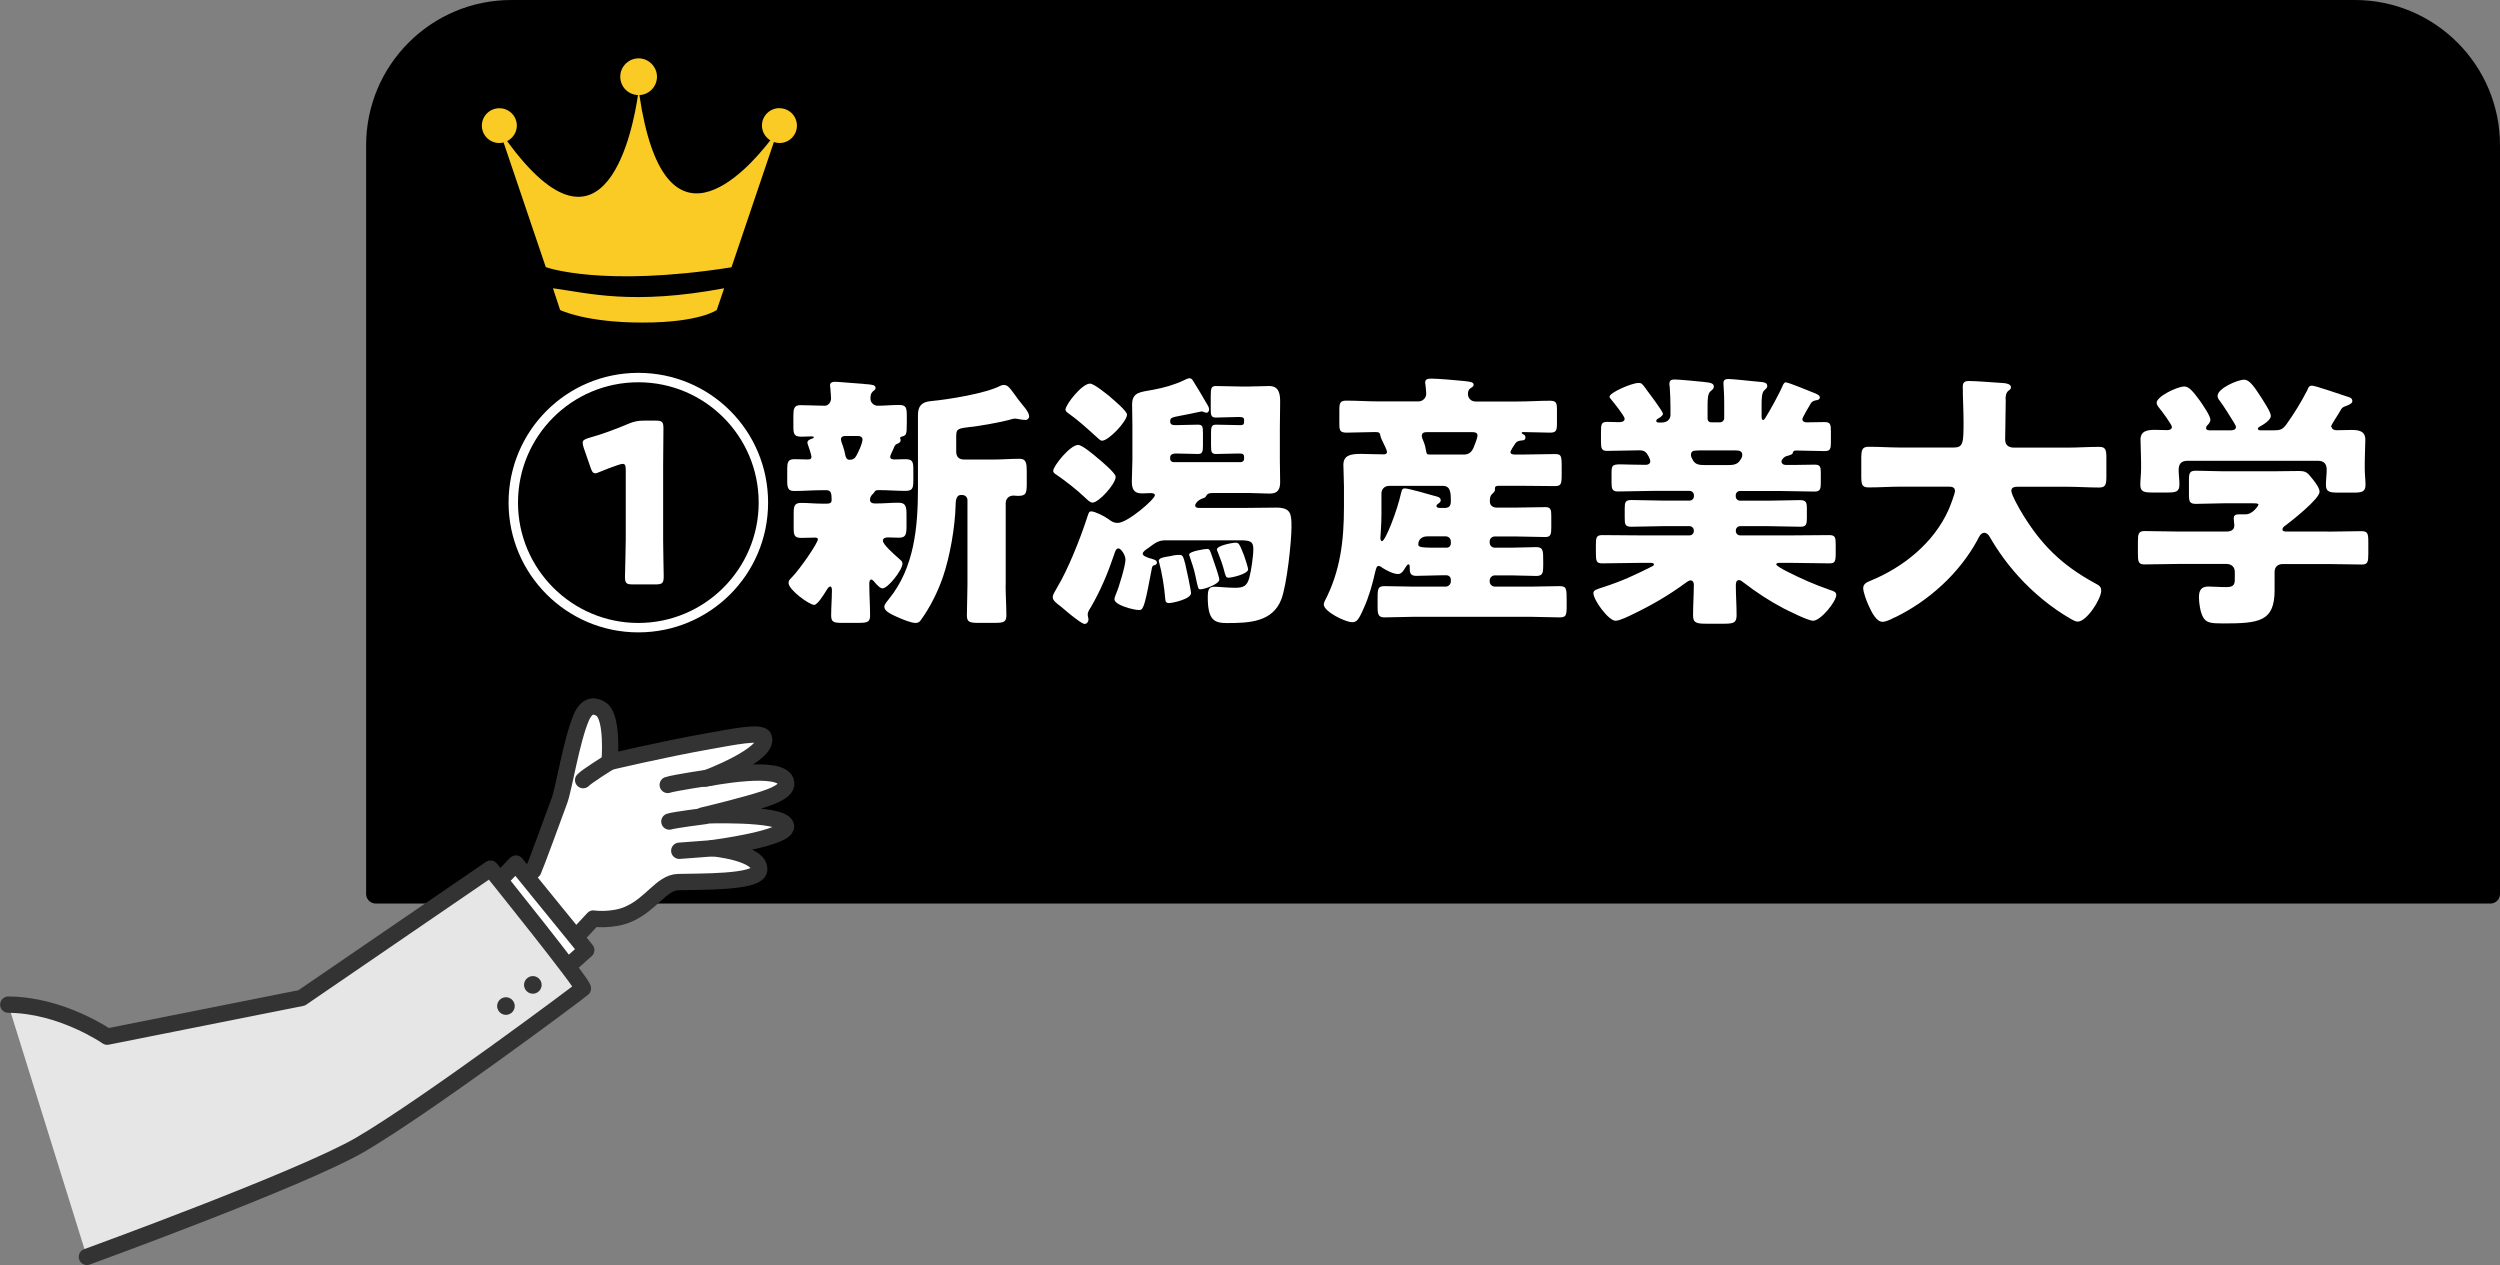 <?xml version="1.0" encoding="UTF-8"?><svg id="_レイヤー_2" xmlns="http://www.w3.org/2000/svg" viewBox="0 0 260.09 131.61"><rect x="0" y="0" width="260.09" height="131.61" fill="#808080" stroke="none"/><defs><style>.cls-1{fill:#f9cb24;}.cls-2,.cls-3{fill:#fff;}.cls-4{fill:#333;}.cls-5{fill:#e6e6e7;}.cls-5,.cls-3{stroke:#333;stroke-width:1.7px;}.cls-5,.cls-3,.cls-6{stroke-linecap:round;stroke-linejoin:round;}.cls-6{stroke:#000;stroke-width:2px;}</style></defs><g id="_数字でみるのパーツ"><path class="cls-6" d="m39.09,93V15.11c0-7.79,6.32-14.11,14.11-14.11h191.78c7.79,0,14.11,6.32,14.11,14.11v77.89H39.09Z"/><path class="cls-2" d="m66.41,38.79c7.48,0,13.5,6.02,13.5,13.5s-6.05,13.5-13.5,13.5-13.5-6.05-13.5-13.5,6.02-13.5,13.5-13.5Zm0,.98c-6.92,0-12.52,5.6-12.52,12.52s5.63,12.52,12.52,12.52,12.52-5.6,12.52-12.52-5.6-12.52-12.52-12.52Zm2.58,16.41c0,1.01.06,3.44.06,3.78,0,.7-.14.84-.84.84h-2.38c-.7,0-.81-.14-.81-.84,0-.42.08-2.77.08-3.78v-7.25c0-.48-.06-.67-.31-.67-.11,0-.28.05-.48.11-.42.14-1.48.53-1.85.7-.2.08-.39.17-.53.17-.25,0-.36-.2-.5-.62l-.7-2.02c-.08-.22-.11-.39-.11-.53,0-.25.17-.37.64-.51,1.29-.36,2.77-.89,4.09-1.46.59-.25,1.01-.34,1.68-.34h1.18c.7,0,.81.14.81.84,0,.39-.03,2.77-.03,3.78v7.79Z"/><path class="cls-2" d="m92.61,47.52c0,.22.22.28.42.28.36,0,.76-.03,1.15-.03.78,0,.84.28.84,1.12v1.06c0,.81-.06,1.12-.81,1.12-.92,0-1.82-.08-2.72-.08h-.11c-.28,0-.34.08-.42.22-.06.06-.06.08-.11.14-.2.17-.34.39-.34.64,0,.39.39.39.64.39.78,0,1.57-.08,2.32-.08s.84.37.84,1.26v1.15c0,.87-.06,1.23-.78,1.23-.39,0-.78-.03-1.18-.03-.2,0-.5.08-.5.34,0,.39,1.06,1.32,1.62,1.82.08.08.17.14.22.2.11.08.2.2.2.36,0,.67-1.51,2.58-2.07,2.58-.28,0-.56-.36-.73-.53-.08-.11-.31-.39-.45-.39s-.2.22-.2.34v.25c0,1.06.08,2.1.08,3.16,0,.7-.31.76-1.23.76h-1.62c-.9,0-1.2-.05-1.2-.76,0-.87.08-1.76.08-2.66,0-.11-.03-.36-.17-.36-.2,0-.36.34-.45.48-.2.31-.87,1.43-1.23,1.43-.5,0-2.66-1.57-2.66-2.27,0-.25.11-.37.31-.56.92-.95,2.74-3.61,2.74-4,0-.17-.22-.17-.34-.17-.45,0-.92.03-1.37.03-.76,0-.81-.28-.81-1.12v-1.37c0-.81.06-1.15.78-1.15s1.48.08,2.24.08h.31c.39,0,.62-.03.62-.39,0-.67-.06-1.01-.53-1.01h-.56c-.9,0-1.82.08-2.72.08-.42,0-.81,0-.81-.9v-1.37c0-.67.06-1.04.73-1.04.45,0,.9.03,1.37.03.2,0,.42,0,.42-.28,0-.17-.28-1.04-.36-1.23-.03-.08-.06-.17-.06-.25,0-.25.34-.36.53-.42.06-.03.14-.08.14-.14,0-.08-.22-.08-.25-.08-.34,0-.7.03-1.04.03-.78,0-.84-.28-.84-1.12v-1.01c0-.76.06-1.15.73-1.15.87,0,1.71.06,2.55.06.34,0,.64-.36.64-.76,0-.25-.06-.87-.08-1.12,0-.06-.03-.17-.03-.22,0-.34.28-.39.56-.39.31,0,2.55.2,2.97.22.11.03.22.03.34.03.53.06.87.08.87.39,0,.17-.14.25-.31.39-.2.2-.22.45-.22.73,0,.37.31.73.76.73.73,0,1.46-.08,2.21-.08s.81.28.81,1.18v.73c0,1.26-.06,1.26-.59,1.4-.06.03-.11.08-.11.14,0,.03.06.11.06.2,0,.25-.22.34-.42.42-.17.08-.25.28-.31.45-.11.28-.36.7-.36.9Zm-4.17.31c.5,0,.64-.39.84-.79.17-.34.45-.98.45-1.32,0-.25-.22-.36-.45-.36h-1.37c-.2,0-.42.08-.42.34,0,.2.14.5.2.7.11.31.2.64.25.95.06.25.14.45.39.48h.11Zm16.18,13.05c0,1.06.08,2.1.08,3.16,0,.7-.34.76-1.23.76h-1.62c-.92,0-1.26-.05-1.26-.76,0-1.06.06-2.1.06-3.16v-8.85c0-.28-.22-.53-.53-.53h-.17c-.53,0-.53.81-.53,1.04-.06,2.3-.59,5.35-1.32,7.48-.53,1.54-1.32,3.13-2.27,4.45-.14.2-.28.34-.56.34-.5,0-1.43-.39-2.04-.67-.62-.28-1.23-.59-1.23-1.01,0-.28.34-.62.5-.84,2.63-3.25,3-7.48,3-11.51v-7.59c0-.95.39-1.37,1.34-1.46,1.82-.17,5.66-.78,7.25-1.6.11-.05.2-.08.34-.08.39,0,.59.25,1.12.98.22.31.5.7.9,1.18.22.25.62.76.62,1.12,0,.17-.17.36-.36.36-.22,0-.39-.03-.59-.06-.14-.03-.39-.08-.53-.08-.17,0-.42.08-.62.14-1.23.31-2.97.62-4.26.76-1.2.14-1.23.25-1.23,1.09v1.43c0,.56.28.84.84.84h2.97c.92,0,1.88-.08,2.8-.08.67,0,.73.48.73,1.34v1.18c0,1.06-.06,1.34-.9,1.34-.17,0-.34-.03-.48-.03-.5,0-.81.34-.81.79v8.54Z"/><path class="cls-2" d="m117.81,44.25c0-.79-.03-1.62-.03-2.16,0-1.32.87-1.29,2.18-1.54,1.09-.2,2.18-.5,3.19-.98.17-.08.42-.22.62-.22.14,0,.25.11.34.25.5.78.98,1.62,1.46,2.44.14.22.22.39.22.56s-.11.34-.28.34c-.08,0-.2-.06-.28-.08s-.17-.06-.22-.06c-.03,0-.14.03-.28.06-.22.06-1.76.36-1.93.39-.9.17-1.06.22-1.06.59,0,.34.25.39.53.39.78,0,1.57-.05,2.35-.05.48,0,.53.2.53.84v1.32c0,.67-.06.89-.53.89-.76,0-1.51-.05-2.24-.05-.25,0-.64.05-.64.39v.17c0,.2.17.34.36.34h6.97c.2,0,.36-.14.36-.34v-.2c0-.36-.25-.36-.59-.36-.76,0-1.54.05-2.32.05-.48,0-.53-.2-.53-.89v-1.29c0-.64.06-.87.53-.87.84,0,1.71.05,2.55.05.25,0,.36-.08.36-.34v-.2c0-.22-.11-.31-.53-.31-.78,0-1.62.06-2.41.06-.48,0-.53-.25-.53-.84v-1.4c0-.81.06-1.04.53-1.04.87,0,1.74.05,2.6.05h.87c.7,0,1.4-.05,2.07-.05,1.04,0,1.15.81,1.15,1.65,0,.93-.03,1.85-.03,2.77v3.25c0,.76.03,1.54.03,2.32s-.25,1.2-1.09,1.2c-.7,0-1.43-.06-2.13-.06h-3.72c-.53,0-.62.08-.78.34-.08.14-.17.17-.28.2-.48.14-.84.53-.84.76,0,.2.22.25.39.25h4.98c1.04,0,2.04-.03,3.08-.03,1.54,0,1.57.7,1.57,2.02,0,1.51-.48,6.02-1.06,7.53-.92,2.35-3.3,2.46-5.66,2.46-1.32,0-1.99-.31-1.99-2.69,0-.84.14-1.09.7-1.09.39,0,1.37.11,2.16.11.87,0,1.23-.2,1.46-1.04.2-.73.42-2.24.42-3,0-.81-.36-.9-1.46-.9h-7.67c-.73,0-1.06.25-1.85.84-.17.11-.53.34-.53.56s.45.37.76.48c.08,0,.17.03.22.06.2.05.5.14.5.39,0,.2-.2.25-.34.28-.14.05-.17.17-.25.64-.03.14-.06.34-.11.56-.64,3.42-.78,3.44-1.2,3.44-.5,0-2.52-.5-2.52-1.12,0-.14.11-.42.17-.56.28-.62.98-2.94.98-3.55,0-.53-.5-1.18-.73-1.18-.28,0-.39.45-.45.64-.64,1.9-1.4,3.72-2.41,5.46-.14.22-.34.5-.34.78,0,.17.08.37.08.53,0,.22-.17.45-.39.45-.17,0-.5-.22-.95-.56-.64-.47-1.2-.98-1.51-1.23-.56-.42-.87-.67-.87-1.01,0-.22.2-.53.36-.81l.11-.2c1.12-1.85,2.41-5.1,3.08-7.17.17-.5.2-.73.45-.73.39,0,1.37.5,1.76.78.34.25.56.42,1.01.42,1.01,0,3.86-2.46,3.86-2.88,0-.22-.36-.22-.5-.22-.25,0-.53.03-.78.03-.62,0-1.12-.14-1.12-1.2,0-.79.06-1.57.06-2.32v-3.58Zm-3.5,3.5c.36.31,1.76,1.48,1.76,1.85,0,.76-1.76,2.69-2.41,2.69-.22,0-.5-.25-.73-.48-.84-.81-2.13-1.82-3.08-2.46-.17-.11-.28-.2-.28-.37,0-.47,1.74-2.69,2.6-2.69.42,0,1.65,1.04,2.13,1.46Zm1.2-6.44c.34.28,1.74,1.46,1.74,1.82,0,.7-1.9,2.72-2.6,2.72-.17,0-.39-.22-.67-.48-.92-.84-1.85-1.68-2.88-2.41-.11-.08-.25-.2-.25-.34,0-.53,1.71-2.71,2.55-2.71.42,0,1.74,1.09,2.13,1.4Zm7.78,17.28c.11.42.62,2.83.62,3.11,0,.64-1.96,1.04-2.27,1.04-.36,0-.39-.17-.42-.5-.08-1.12-.34-2.69-.64-3.78,0-.03-.03-.08-.03-.11,0-.37.84-.42,1.12-.48.39-.08.62-.14.98-.14s.42.03.64.87Zm3.56,1.71c0,.48-1.57,1.01-1.96,1.01-.25,0-.25-.11-.53-1.43-.14-.7-.39-1.37-.62-2.07,0-.03-.03-.08-.03-.11,0-.34,1.6-.59,1.88-.59.25,0,.28.08.56.92.2.56.7,1.99.7,2.27Zm1.71-3.84c.31,0,.39.11.87,1.34.11.28.42,1.29.42,1.43,0,.48-1.68.87-2.02.87-.31,0-.31-.11-.56-1.04-.14-.5-.34-1.01-.53-1.51-.08-.2-.14-.31-.14-.39,0-.39,1.57-.7,1.96-.7Z"/><path class="cls-2" d="m157.15,47.07c0,.2.34.22.48.22h.64c1.15,0,2.3-.05,3.44-.05.67,0,.76.08.76,1.23v.92c0,1.04-.08,1.18-.76,1.18-1.15,0-2.3-.03-3.44-.03h-2.35c-.2,0-.39.03-.39.25v.17c0,.17-.17.31-.28.42-.25.22-.25.5-.25.81,0,.42.34.62.73.62h1.88c1.06,0,2.13-.05,3.19-.05.53,0,.59.28.59.92v1.18c0,.73-.06,1.01-.62,1.01-1.06,0-2.13-.06-3.16-.06h-2.1c-.28,0-.53.22-.53.53v.11c0,.31.25.53.53.53h1.71c.87,0,1.74-.06,2.6-.06.73,0,.73.36.73,1.46v.5c0,.7-.06,1.04-.7,1.04-.87,0-1.76-.06-2.63-.06h-1.71c-.28,0-.53.25-.53.53v.11c0,.28.25.53.53.53h3.72c.98,0,1.99-.05,3-.05.76,0,.76.25.76,1.6v.53c0,.98-.11,1.12-.76,1.12-1.01,0-2.02-.06-3-.06h-12.15c-1.01,0-1.99.06-3,.06-.62,0-.76-.2-.76-1.04v-1.09c0-.95.11-1.12.76-1.12,1.01,0,1.99.05,3,.05h3.33c.28,0,.53-.25.53-.53v-.2c0-.25-.2-.45-.45-.45h-.53c-.87,0-1.74.06-2.63.06-.62,0-.67-.34-.67-.87v-.11c0-.08-.03-.22-.14-.22s-.22.22-.31.34c-.17.28-.39.67-.76.67-.5,0-1.23-.39-1.62-.64-.11-.08-.25-.2-.42-.2-.22,0-.28.42-.34.62-.28,1.26-.64,2.55-1.18,3.75-.56,1.29-.76,1.48-1.23,1.48-.67,0-2.94-1.09-2.94-1.85,0-.11.06-.2.08-.31,1.65-3.14,2.02-6.33,2.02-9.83v-2.13c0-.81-.06-1.57-.06-2.24,0-.98.7-1.15,1.82-1.15.67,0,1.48.05,2.41.05.14,0,.31-.08.31-.25s-.28-.73-.36-.89c-.11-.22-.31-.62-.34-.84-.06-.34-.2-.34-.64-.34-.95,0-1.9.06-2.86.06-.7,0-.76-.25-.76-.92v-1.37c0-.79.06-1.04.73-1.04,1.12,0,2.24.08,3.36.08h4.14c.45,0,.81-.36.81-.81,0-.14-.06-.76-.08-.92-.03-.14-.03-.17-.03-.25,0-.36.34-.39.64-.39.7,0,2.66.17,3.42.25s.98.14.98.39c0,.17-.11.22-.34.37-.2.14-.25.36-.25.59,0,.45.34.78.78.78h4.42c1.12,0,2.21-.08,3.33-.08.67,0,.73.25.73.92v1.48c0,.7-.08.92-.73.92-.92,0-1.82-.06-2.74-.06-.06,0-.2,0-.2.08,0,.06.08.11.14.14.17.08.25.14.25.34,0,.25-.17.31-.36.31-.28.03-.5.06-.67.28-.14.2-.53.79-.53.95Zm-6.66,5.74c.36,0,.45-.36.45-.64,0-.81,0-1.62-.81-1.62h-5.63c-.45,0-.78.34-.78.79v2.21c0,.98-.11,2.27-.11,2.44,0,.08.03.31.17.31.34,0,1.57-3.11,1.99-5.04.08-.37.17-.45.39-.45.34,0,2.55.62,3,.76.31.08.73.14.73.48,0,.14-.11.22-.2.31-.11.05-.25.17-.25.28,0,.14.14.17.25.2h.81Zm0,4.17c.28,0,.45-.2.45-.45v-.2c0-.31-.25-.53-.53-.53h-1.88c-.92,0-.98.67-.98.84,0,.34.48.34,2.41.34h.53Zm1.79-9.69c.56,0,.84-.28,1.04-.76.11-.31.39-.92.39-1.23,0-.28-.25-.34-.5-.34h-4.79c-.28,0-.5.08-.5.39,0,.17.08.34.14.48.25.56.25.9.31,1.12.06.28.08.34.42.34h3.5Z"/><path class="cls-2" d="m185.83,39.79c.25,0,2.44.9,2.83,1.06.22.08.67.25.67.48,0,.25-.28.31-.39.31-.25.06-.42.11-.56.34-.14.22-.87,1.48-.87,1.62,0,.22.2.34.42.34.62,0,1.26-.03,1.88-.03s.67.25.67.98v1.09c0,.7-.06.95-.64.95-.98,0-1.99-.06-2.97-.06-.34,0-.34.2-.36.28-.06.14-.31.2-.45.25-.28.05-.45.14-.64.39-.06.08-.08.17-.08.22,0,.2.17.36.42.36h1.01c.67,0,1.34-.03,2.04-.03.56,0,.62.25.62.84v1.04c0,.64-.06.92-.64.92-1.23,0-2.46-.06-3.7-.06h-4.06c-.25,0-.45.2-.45.45v.11c0,.25.2.45.45.45h2.94c1.09,0,2.18-.06,3.28-.06.67,0,.73.25.73.92v.95c0,.62-.06.9-.67.9-1.12,0-2.21-.06-3.33-.06h-2.94c-.25,0-.45.2-.45.45v.06c0,.25.2.45.45.45h5.38c1.32,0,2.6-.03,3.89-.03.62,0,.67.25.67.98v.9c0,.89-.08,1.06-.67,1.06-1.29,0-2.6-.05-3.89-.05h-1.2c-.25,0-.42,0-.42.17,0,.11.56.45,1.12.73,1.43.73,2.88,1.37,4.42,1.9.42.14.7.22.7.53,0,.7-1.62,2.69-2.41,2.69-.53,0-2.52-1.01-3.08-1.29-1.48-.78-2.8-1.65-4.12-2.66-.14-.11-.34-.28-.5-.28-.31,0-.34.31-.34.56,0,1.04.08,2.04.08,3.08,0,.81-.31.9-1.34.9h-1.79c-1.04,0-1.4-.08-1.4-.87,0-1.06.08-2.13.08-3.22,0-.2-.11-.42-.34-.42-.17,0-.39.17-.5.25-1.79,1.31-3.47,2.29-5.46,3.25-.45.22-1.4.7-1.85.7-.73,0-2.3-2.16-2.3-2.88,0-.31.36-.39,1.04-.62,1.99-.64,3.28-1.26,5.12-2.18.11-.06.14-.11.14-.17,0-.17-.2-.17-.42-.17h-1.06c-1.29,0-2.6.05-3.89.05-.62,0-.67-.22-.67-1.12v-.84c0-.73.06-.98.67-.98,1.29,0,2.58.03,3.89.03h5.18c.25,0,.45-.2.45-.45v-.06c0-.25-.2-.45-.45-.45h-2.77c-1.09,0-2.18.06-3.3.06-.62,0-.67-.25-.67-.9v-.98c0-.67.06-.9.7-.9,1.09,0,2.18.06,3.28.06h2.77c.25,0,.45-.2.45-.45v-.11c0-.25-.2-.45-.45-.45h-3.78c-1.23,0-2.46.06-3.7.06-.59,0-.64-.31-.64-.95v-.78c0-.95,0-1.09.95-1.09.53,0,1.34.05,2.6.05.25,0,.48-.11.48-.39,0-.11-.08-.31-.17-.48-.25-.48-.45-.64-.98-.64-1.12,0-2.24.06-3.36.06-.56,0-.62-.28-.62-.98v-1.09c0-.7.06-.95.64-.95.42,0,.81.03,1.2.03.25,0,.62-.03.62-.36,0-.28-1.18-1.74-1.43-2.04-.06-.06-.14-.17-.14-.25,0-.42,2.3-1.43,3.02-1.43.31,0,.36.08.67.48.06.08.14.2.22.31.22.28,1.65,2.19,1.65,2.41,0,.2-.34.42-.5.5-.08.06-.2.11-.2.25,0,.17.2.17.31.17h.25c.7,0,.92-.47.92-.78v-.76c0-.7-.03-1.51-.08-2.21-.03-.08-.03-.2-.03-.28,0-.36.2-.45.53-.45.5,0,2.55.2,3,.25.84.08,1.09.17,1.09.5,0,.14-.08.28-.34.47-.28.22-.31.81-.31,1.48v1.4c0,.2.17.36.36.36h.92c.25,0,.45-.2.45-.45v-1.57c0-1.09-.08-1.79-.08-2.04,0-.37.2-.45.53-.45.39,0,2.27.2,2.77.25.11,0,.22.03.34.03.56.05.92.08.92.45,0,.2-.14.28-.31.45-.25.22-.28.81-.28,1.46v1.15c0,.25,0,.47.17.47.08,0,.14-.08.28-.31.42-.67,1.43-2.49,1.76-3.3.08-.14.14-.31.34-.31Zm-9.13,7.08c-.45,0-.78,0-.78.45,0,.17.03.25.22.59.25.42.67.47,1.15.47h2.6c.87,0,1.04-.31,1.29-.73.06-.11.08-.2.08-.34,0-.42-.39-.45-.7-.45h-3.86Z"/><path class="cls-2" d="m208.67,41.56c0,1.4-.06,2.77-.06,4.17,0,.62.39.84.95.84h5.49c1.09,0,2.21-.08,3.33-.08.67,0,.76.28.76,1.15v1.93c0,.84-.08,1.15-.76,1.15-1.09,0-2.21-.08-3.33-.08h-5.1c-.25,0-.7,0-.7.42,0,.39.81,1.85,1.23,2.52,1.88,3.05,3.95,5.18,7.5,7.11.36.2.62.31.62.76,0,.87-1.51,3.22-2.44,3.22-.22,0-.48-.14-.67-.25-2.02-1.15-3.95-2.74-5.49-4.45-1.15-1.26-2.16-2.66-3-4.12-.11-.2-.31-.42-.56-.42-.39,0-.59.5-.73.78-1.88,3.44-5.01,6.27-8.48,7.98-.06.03-.14.06-.2.08-.36.2-.84.42-1.18.42-.62,0-1.09-.9-1.48-1.76-.17-.39-.53-1.32-.53-1.74,0-.45.39-.62.73-.76,3.44-1.4,6.61-3.95,8.15-7.39.14-.31.67-1.68.67-1.96,0-.45-.42-.45-.73-.45h-4.9c-1.12,0-2.24.08-3.36.08-.7,0-.76-.31-.76-1.23v-1.71c0-.95.06-1.29.78-1.29,1.09,0,2.21.08,3.33.08h5.52c.98,0,1.01-.5,1.01-2.69,0-1.2-.08-2.41-.08-3.64,0-.48.22-.59.67-.59.87,0,2.69.17,3.64.22.25.03.7.11.7.42,0,.17-.08.25-.22.34-.31.22-.34.62-.34.92Z"/><path class="cls-2" d="m242.16,55.31c1.18,0,2.35-.05,3.53-.05.64,0,.7.28.7,1.12v1.26c0,.81-.06,1.09-.67,1.09-1.2,0-2.38-.05-3.56-.05h-4.65c-.56,0-.87.31-.87.84v1.9c0,3.25-1.62,3.44-5.35,3.44-1.26,0-1.74-.06-2.07-.62-.31-.51-.45-1.51-.45-2.1,0-.7.22-1.12.98-1.12.53,0,1.12.06,1.85.06s.9-.22.9-.79v-.81c0-.5-.36-.81-.87-.81h-4.96c-1.2,0-2.38.05-3.58.05-.62,0-.67-.31-.67-1.12v-1.23c0-.84.06-1.12.7-1.12,1.18,0,2.35.05,3.56.05h4.96c.42,0,.81-.14.81-.64,0-.17-.06-.53-.06-.73,0-.39.28-.42.59-.42h.64c.76,0,1.34-.92,1.34-1.01,0-.14-.28-.14-.62-.14h-3.02c-.95,0-1.9.06-2.86.06-.67,0-.73-.25-.73-1.01v-1.43c0-.76.06-1.01.73-1.01.95,0,1.9.06,2.86.06h5.04c.92,0,1.88-.03,2.8-.03.78,0,.9.17,1.46.87.31.39.7.92.7,1.29,0,.73-2.83,2.97-3.5,3.47-.2.14-.36.25-.36.45s.25.22.42.22h4.28Zm.42-10.89c0,.25.31.34.5.34.5,0,1.01-.03,1.54-.03.73,0,1.46.08,1.46,1.01,0,.67-.06,1.48-.06,2.32v.7c0,.62.08,1.2.08,1.65,0,.78-.39.84-1.29.84h-1.51c-.92,0-1.32-.06-1.32-.81,0-.53.08-1.06.08-1.6,0-.59-.31-.9-.9-.9h-13.58c-.64,0-.92.31-.92.95,0,.5.08,1.01.08,1.51,0,.78-.39.84-1.29.84h-1.46c-.92,0-1.32-.06-1.32-.81,0-.48.08-1.12.08-1.68v-.7c0-.84-.06-1.65-.06-2.32,0-.92.76-1.01,1.48-1.01.45,0,.92.03,1.29.03.22,0,.5-.08.5-.34,0-.22-1.12-1.74-1.34-1.99-.14-.17-.25-.34-.25-.53,0-.62,2.1-1.68,2.88-1.68.48,0,.9.5,1.62,1.48.25.36,1.09,1.57,1.09,1.96,0,.28-.17.45-.34.62-.06.06-.11.17-.11.25,0,.25.28.25.45.25h2.1c.2,0,.56-.03.56-.34,0-.11-.08-.25-.2-.45-.31-.53-1.15-1.85-1.51-2.32-.11-.14-.2-.25-.2-.48,0-.78,2.1-1.68,2.77-1.68.56,0,1.06.76,1.79,1.88.22.37.98,1.48.98,1.88,0,.45-.78.92-1.15,1.12-.11.06-.2.14-.2.22,0,.11.11.17.31.17h1.34c.67,0,.92-.08,1.32-.62.78-1.09,1.51-2.27,2.16-3.53.11-.25.17-.5.5-.5.36,0,3.05.95,3.61,1.12.39.11.59.2.59.5,0,.22-.31.36-.59.47-.39.14-.48.17-.67.53-.14.25-.31.53-.48.78-.25.42-.48.76-.48.87Z"/><path class="cls-3" d="m61.74,95.57s1.99.26,3.64-.46c2.43-1.07,3.43-3.28,5.16-3.34,2.05-.07,8.27.09,8.44-1.24.23-1.82-4.86-2.29-4.86-2.29,0,0,8.21-1.06,7.63-2.4-.59-1.33-8.64-1-8.64-1,0,0,2.32-.54,4.71-1.21,2.12-.6,4.38-1.26,3.92-2.39-.34-.84-2.17-.95-4.03-.82-2.15.14-4.34.59-4.34.59,0,0,6.8-2.53,6.08-4.3-.26-.65-3.1-.07-5.84.42-4.68.83-10.19,2.14-10.19,2.14,0,0,.4-4.64-.88-5.49-.51-.33-1.41-.66-2.07.88-1.02,2.39-1.79,7.33-2.26,8.61-.78,2.12-2.39,6.54-2.73,7.3l-5.36,4.91,5.76,6.35,5.85-6.27Z"/><path class="cls-3" d="m63.43,79.27s-2.44,1.52-2.76,1.89"/><path class="cls-3" d="m74,80.86s-3.96.59-4.53.8"/><path class="cls-3" d="m73.32,84.9s-3.22.41-3.68.57"/><path class="cls-3" d="m74.13,88.25s-2.85.22-3.46.26"/><polyline class="cls-3" points="49.83 93.83 53.67 89.84 60.99 98.84 57.18 102.24"/><path class="cls-5" d="m9.04,130.76s22.25-8.09,28.37-11.63c6.71-3.89,22.99-16.04,23.23-16.29.23-.25-9.61-12.47-9.61-12.47l-19.65,13.45-20.23,4.03s-4.76-3.31-10.29-3.33"/><path class="cls-4" d="m54.6,102.84c.21.46.75.67,1.21.46.46-.21.67-.75.46-1.21-.21-.46-.75-.67-1.21-.46-.46.21-.67.75-.46,1.21Z"/><path class="cls-4" d="m51.8,105.04c.21.46.75.67,1.21.46.46-.21.67-.75.46-1.21-.21-.46-.75-.67-1.21-.46-.46.21-.67.75-.46,1.21Z"/><path class="cls-1" d="m81.09,11.25c-1.01,0-1.82.81-1.82,1.81,0,.65.35,1.22.87,1.54-2.63,3.4-11.05,12.65-13.62-4.71,1.02-.04,1.83-.88,1.83-1.91s-.86-1.91-1.91-1.91-1.91.86-1.91,1.91.82,1.87,1.84,1.91c-.46,3.21-3.32,18.9-13.61,4.79.59-.3,1.01-.91,1.01-1.61,0-1.01-.82-1.81-1.82-1.81s-1.82.81-1.82,1.81.81,1.81,1.82,1.81c.15,0,.29-.03.44-.06l4.39,12.97s5.8,2.14,19.32.02l4.41-13.03c.18.06.38.1.59.1,1,0,1.81-.81,1.81-1.81s-.81-1.81-1.81-1.81Z"/><path class="cls-1" d="m57.53,29.99l.74,2.26s2.61,1.31,8.57,1.31,7.73-1.31,7.73-1.31l.77-2.26c-9.52,1.78-14.07.51-17.81,0Z"/></g></svg>